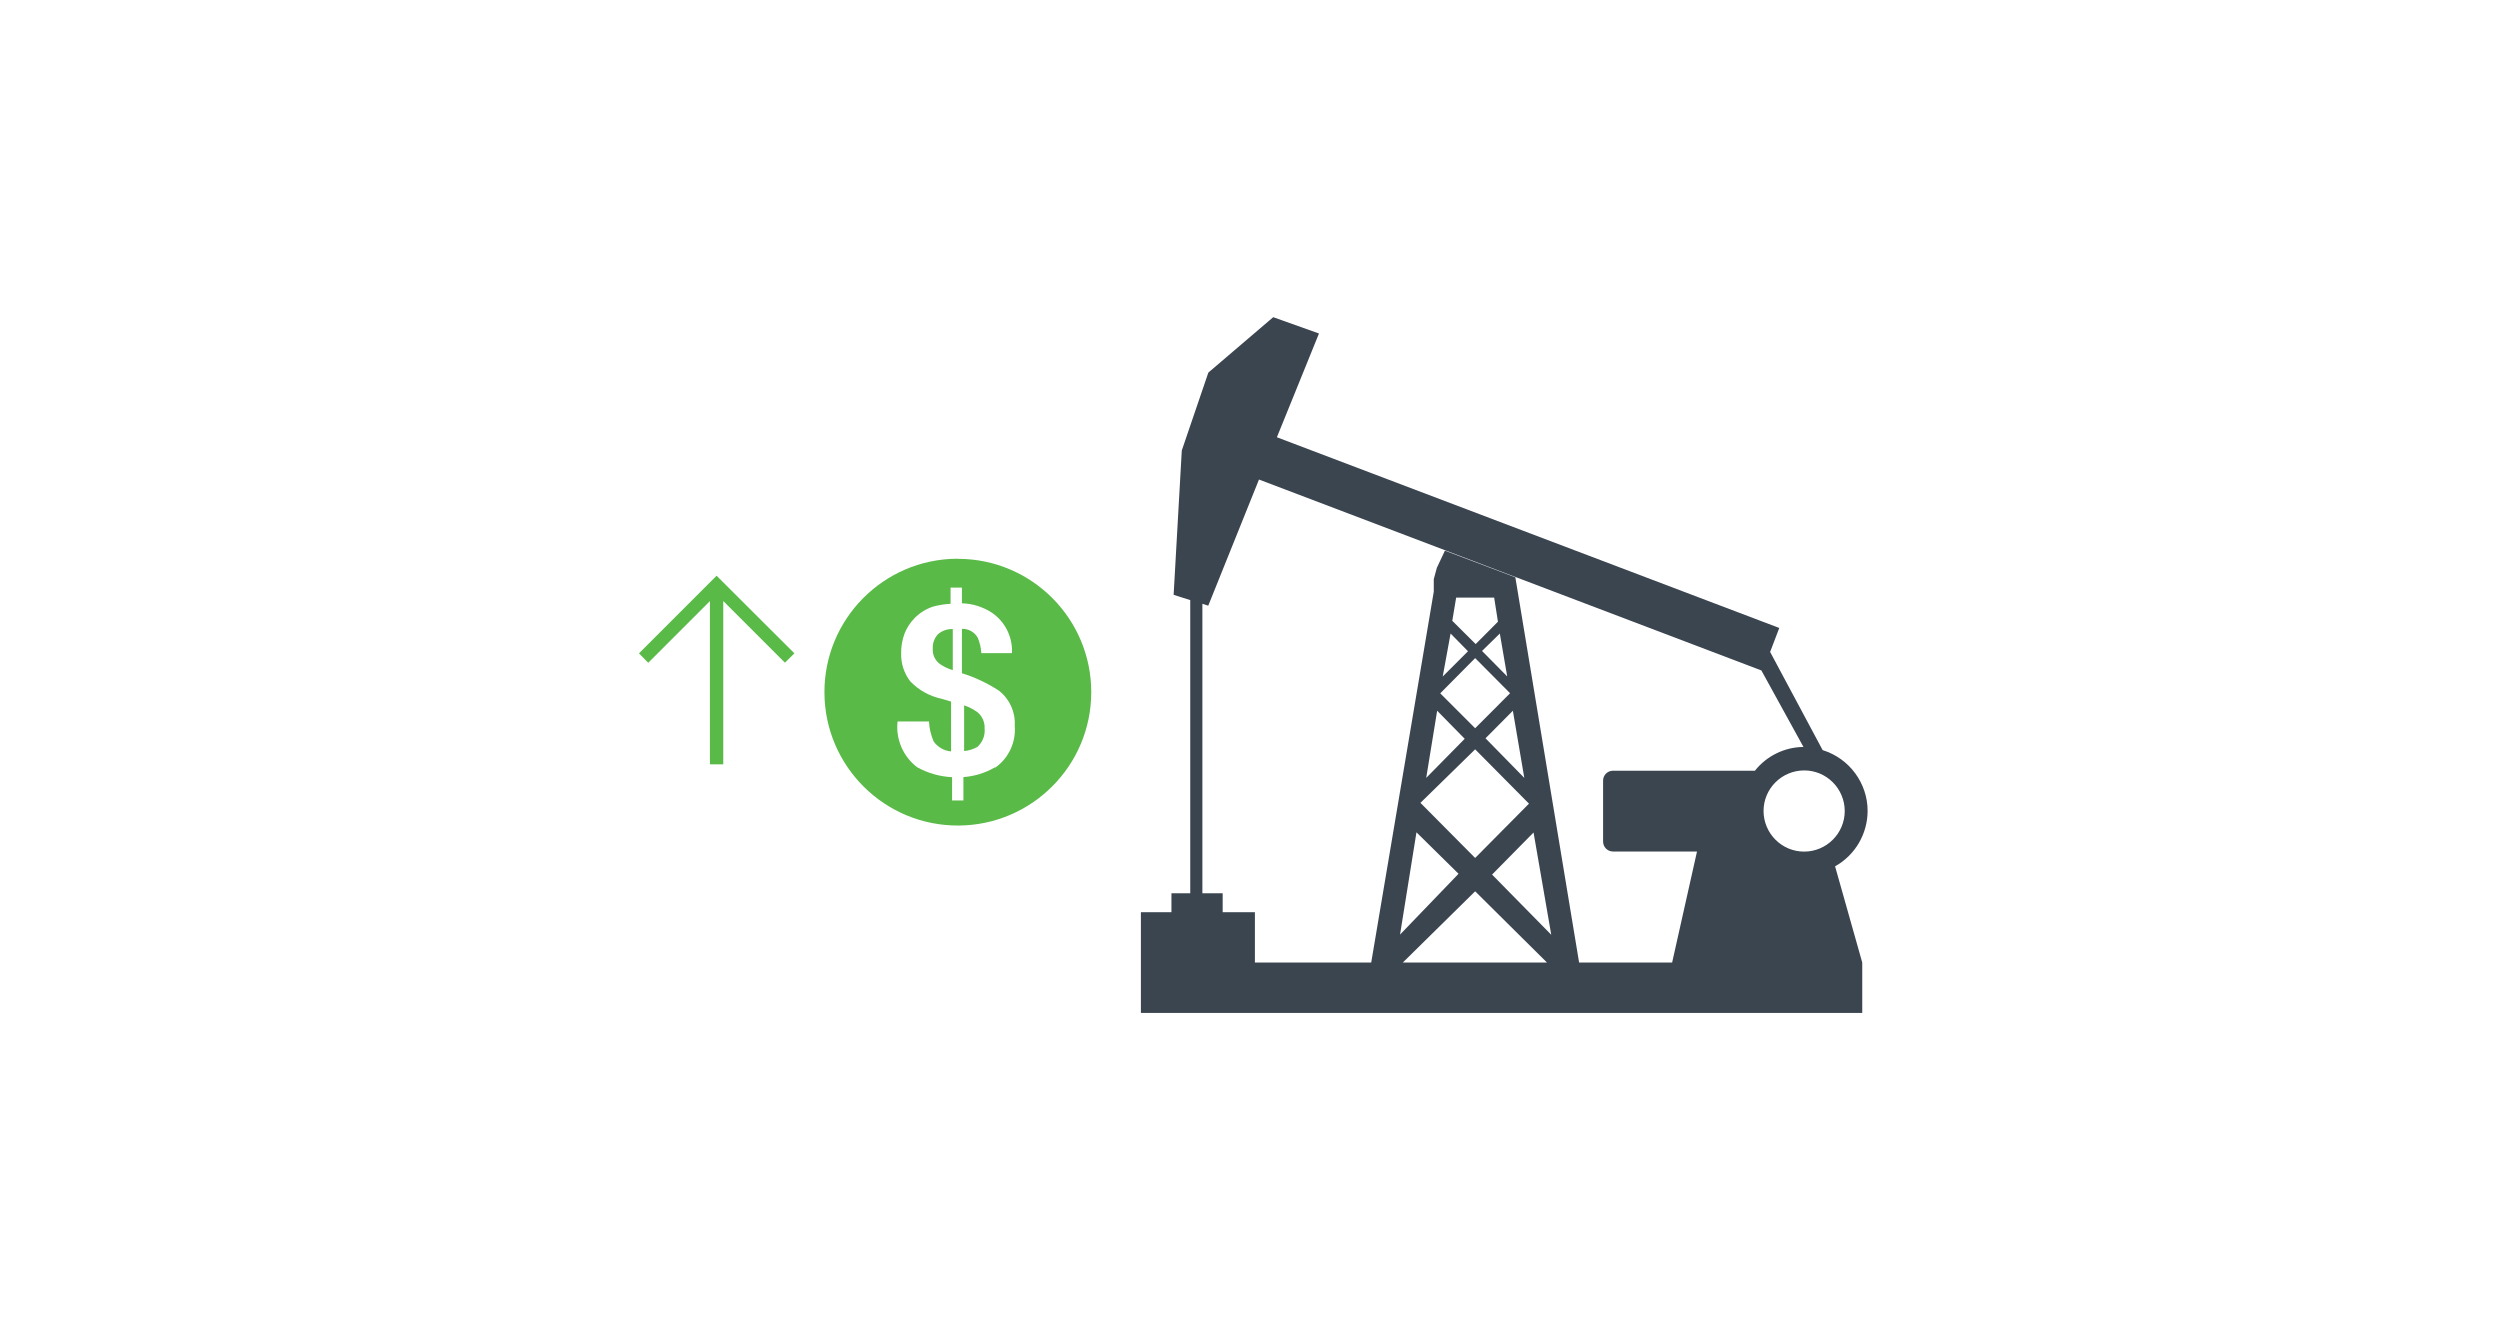 <?xml version="1.0" encoding="utf-8"?>
<!-- Generator: Adobe Illustrator 25.1.0, SVG Export Plug-In . SVG Version: 6.00 Build 0)  -->
<svg version="1.1" id="Layer_1" xmlns="http://www.w3.org/2000/svg" xmlns:xlink="http://www.w3.org/1999/xlink" x="0px" y="0px"
	 viewBox="0 0 2513 1332" style="enable-background:new 0 0 2513 1332;" xml:space="preserve">
<style type="text/css">
	.st0{fill:none;}
	.st1{fill:#3B4550;}
	.st2{fill:#59BA47;}
</style>
<g id="Bremo_Logo" transform="translate(0.602 -0.693)">
	<g id="Group_4" transform="translate(-0.375 0.923)">
		<rect id="Rectangle_454" x="3.1" y="2.4" class="st0" width="2513" height="1332"/>
		<g>
			<path class="st1" d="M1877.1,815c0-28.1-18.4-52.9-45.2-61.2l-52.8-98.7l9.2-24.1l-505-191.7l42.3-104.3l-46-16.4l-65.2,55.7
				l-26.7,78.3l-8.2,145.1l16.7,5.3v294.7h-18.9v19h-30.7V1018h725.1v-50.7l-27.3-96.7C1864.5,859.4,1877,838.1,1877.1,815z
				 M1763.8,774.5h-1.1h-141.6c-5.4,0-9.9,4.4-9.9,9.8v61.6c0.1,5.4,4.5,9.8,9.9,9.8h84.5l-25,111.6h-419.4v-50.6h-32.4v-19h-20.4
				v-291l5.9,1.9l51-126.8l505,191.9l42.3,76.9C1793.6,750.8,1775.6,759.6,1763.8,774.5z M1813.4,855.8
				c-22.5,0.1-40.8-18.2-40.9-40.7s18.2-40.8,40.7-40.9c22.5-0.1,40.8,18.2,40.9,40.7c0,0,0,0.1,0,0.1c0,22.5-18.3,40.8-40.8,40.8
				c-0.1,0-0.1,0-0.2,0H1813.4z M1523,580.1l-70.8-26.8l-8.1,17.2l-3.1,11.4v12.6l-62.9,372.9h31.7l72.8-71.7l72.9,72.3h31.7
				L1523,580.1z M1532,781.7l-39-39.8l27.5-27.7L1532,781.7z M1514.8,679.7l-25.3-25.6l17.9-17.5L1514.8,679.7z M1463.5,600.5h38.2
				l3.8,24.2l-22.4,22.5l-23.5-23.4L1463.5,600.5z M1457.9,636.6l17.5,17.8l-25.4,25.4L1457.9,636.6z M1482.6,661.3l35.1,35.3
				l-35.1,35.2l-35.1-35.1L1482.6,661.3z M1444.4,714.2l27.7,28.2l-38.7,39.3L1444.4,714.2z M1407.1,939.2l16.5-102.8l42.3,41.7
				L1407.1,939.2z M1427.6,806.8l55-53.8l54.1,54.6l-54.1,54.6L1427.6,806.8z M1499.6,878.9l41.7-42.3l17.8,102.8L1499.6,878.9z"/>
			<path class="st2" d="M968.9,708.8v45.9c4.7-0.4,9.3-1.8,13.4-4.2c5.2-4.7,7.9-11.6,7.2-18.6c0.3-6.1-2.3-12-6.9-16
				C978.4,712.8,973.8,710.4,968.9,708.8z M961.9,561.4c-74,0.4-133.8,60.7-133.4,134.8c0.4,74,60.7,133.8,134.8,133.4
				c73.6-0.4,133.2-60.1,133.4-133.7c0.2-74-59.7-134.2-133.7-134.4C962.6,561.4,962.2,561.4,961.9,561.4z M999.7,771.2
				c-9.6,5.6-20.4,8.9-31.5,9.7v23.5h-11.4v-23.4c-12.3-0.6-24.3-4-35.1-10c-14.2-10.8-21.7-28.3-19.7-46h31.6
				c0.3,6.8,1.9,13.6,4.6,19.9c4,5.8,10.5,9.6,17.6,10.2V705l-9.5-2.8c-12.1-2.6-23.1-8.7-31.6-17.6c-6.2-8.1-9.4-18.1-9.1-28.3
				c-0.1-6.8,1.1-13.5,3.5-19.9c2.3-5.7,5.7-10.9,10-15.3c5.2-5.3,11.6-9.3,18.6-11.6c5.7-1.5,11.6-2.5,17.6-2.8v-16.3h11.4v15.8
				c10.6,0.3,20.9,3.5,29.9,9.3c13.5,9.1,21.2,24.5,20.4,40.8h-30.8c-0.3-5.3-1.5-10.4-3.5-15.3c-3.2-5.8-9.4-9.4-16-9.1v44.6
				c13.2,4.1,25.7,10,37.3,17.6c10.7,8.4,16.6,21.5,15.8,35.1c1.4,16.4-5.9,32.4-19.3,42L999.7,771.2z M937.4,651.9
				c-0.4,6.1,2.4,11.9,7.4,15.5c3.9,2.6,8.1,4.7,12.7,6v-41.3c-5.6-0.2-11,1.7-15.1,5.4C938.9,641.5,937.1,646.6,937.4,651.9z
				 M798.3,656.5l-78.2-78l-78,78l9.3,9.5l62-62v164.1h13.4V603.9l62,62L798.3,656.5z"/>
		</g>
	</g>
</g>
</svg>
